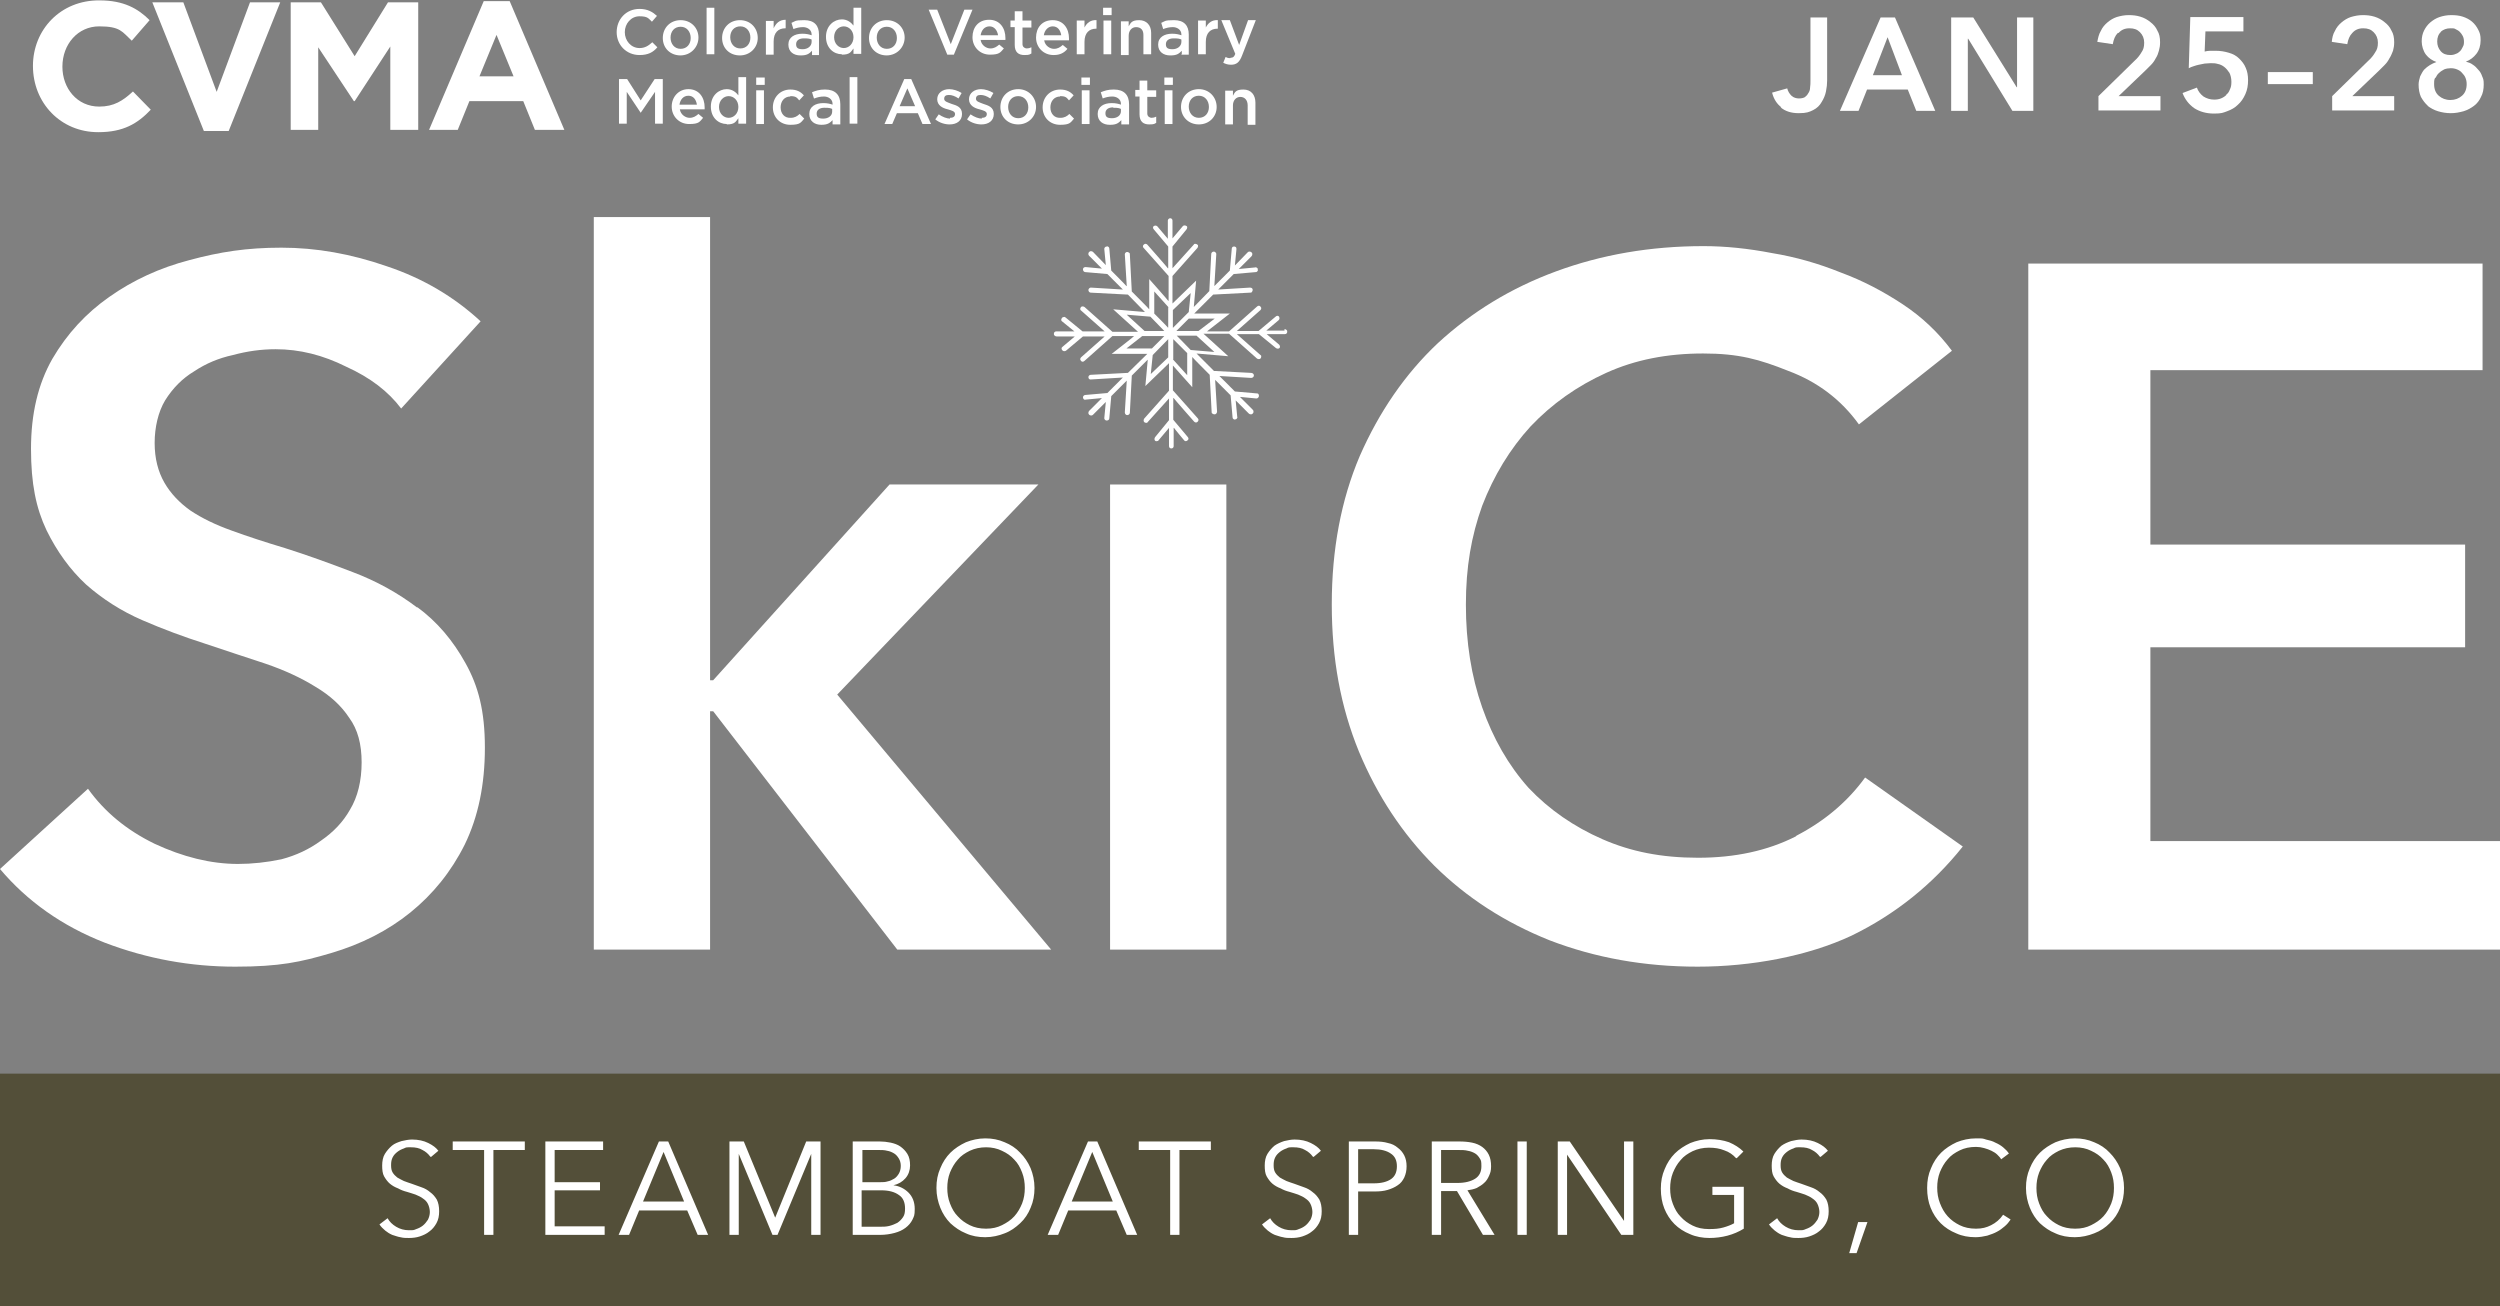 <svg xmlns="http://www.w3.org/2000/svg" viewBox="0 0 645 337"><rect x="0" y="0" width="645" height="337" fill="#808080" stroke="none"/><defs><style>      .cls-1 {        fill: #474327;        fill-opacity: .8;      }      .cls-2 {        fill: #fff;      }    </style></defs><g><g id="Layer_1"><rect class="cls-1" y="277" width="645" height="60"></rect><path class="cls-2" d="M111,298.4c-.5-.7-1.2-1.3-2-1.7-.8-.5-1.8-.7-3-.7s-1.2,0-1.8.3c-.6.2-1.2.5-1.7.9-.5.4-.9.8-1.2,1.4-.3.6-.4,1.2-.4,2s.1,1.4.4,1.9c.3.5.7.9,1.2,1.3.5.3,1.1.6,1.7.9.6.2,1.3.5,2,.7.8.3,1.7.6,2.5.9.9.3,1.6.7,2.3,1.3.7.5,1.2,1.1,1.7,1.9.4.8.6,1.8.6,3s-.2,2.2-.7,3.1c-.5.9-1.1,1.6-1.8,2.1-.7.6-1.6,1-2.5,1.3-.9.3-1.9.4-2.8.4s-1.4,0-2.2-.2c-.7-.1-1.4-.4-2.1-.6-.7-.3-1.3-.7-1.8-1.1-.6-.5-1.1-1-1.5-1.6l2.1-1.6c.5.9,1.2,1.6,2.2,2.2,1,.6,2.1.9,3.3.9s1.2,0,1.9-.3c.6-.2,1.2-.5,1.7-.9.5-.4.9-.9,1.3-1.5.3-.6.5-1.3.5-2s-.2-1.5-.5-2.1c-.3-.6-.7-1-1.3-1.4-.5-.4-1.2-.7-1.9-1-.7-.2-1.4-.5-2.2-.7-.8-.2-1.6-.5-2.3-.9-.8-.3-1.5-.7-2.1-1.2-.6-.5-1.1-1.2-1.5-1.9-.4-.7-.5-1.7-.5-2.8s.2-2.2.7-3c.5-.8,1.1-1.5,1.8-2.1s1.6-.9,2.5-1.2c.9-.2,1.8-.4,2.7-.4,1.6,0,3,.3,4.2.9,1.2.6,2,1.2,2.6,2l-1.9,1.6ZM127.3,318.6h-2.4v-21.9h-8.1v-2.2h18.6v2.2h-8.1v21.9ZM143.1,316.4h12.9v2.2h-15.3v-24.1h14.9v2.2h-12.5v8.3h11.7v2.1h-11.7v9.3ZM162.3,318.6h-2.7l10.4-24.1h2.4l10.3,24.1h-2.7l-2.7-6.3h-12.4l-2.6,6.3ZM165.9,310h10.6l-5.3-12.8-5.3,12.8ZM199.9,314.4h0l8.1-19.9h3.7v24.1h-2.4v-20.9h0l-8.7,20.9h-1.3l-8.7-20.9h0v20.9h-2.4v-24.1h3.7l8.2,19.9ZM219.8,294.5h7.2c.9,0,1.8.1,2.8.3.9.2,1.8.5,2.5,1,.7.5,1.3,1.1,1.8,1.9.5.8.7,1.8.7,3s-.4,2.4-1.2,3.3c-.8.9-1.8,1.5-3.1,1.8h0c1.6.2,2.9.9,3.9,1.9,1,1,1.6,2.4,1.6,4.2s-.2,1.9-.6,2.8c-.4.8-1,1.5-1.8,2.1-.8.6-1.7,1-2.8,1.3-1.1.3-2.4.5-3.7.5h-7.1v-24.1ZM222.3,305h4.9c.6,0,1.2,0,1.8-.2.6-.1,1.2-.4,1.7-.7.5-.3.9-.8,1.2-1.3.3-.5.5-1.2.5-2s-.2-1.4-.5-1.9c-.3-.5-.7-1-1.2-1.3-.5-.3-1.1-.6-1.8-.7-.7-.2-1.5-.2-2.2-.2h-4.2v8.4ZM222.3,316.5h4.6c.9,0,1.7,0,2.5-.2.8-.2,1.5-.5,2.1-.8.6-.4,1.1-.9,1.5-1.5.4-.6.5-1.3.5-2.2,0-1.6-.5-2.8-1.6-3.5-1.1-.8-2.6-1.2-4.6-1.2h-5v9.4ZM266.9,306.5c0,1.8-.3,3.5-1,5.1-.6,1.5-1.5,2.9-2.7,4s-2.4,2-4,2.6c-1.5.6-3.2,1-5,1s-3.5-.3-5-1c-1.5-.6-2.8-1.5-4-2.6-1.1-1.1-2-2.5-2.6-4-.6-1.5-1-3.2-1-5.1s.3-3.5,1-5.1c.6-1.5,1.5-2.9,2.6-4,1.1-1.1,2.5-2,4-2.7,1.5-.6,3.2-1,5-1s3.4.3,5,1c1.5.6,2.9,1.5,4,2.7,1.1,1.1,2,2.4,2.7,4,.6,1.5,1,3.2,1,5.1ZM264.4,306.5c0-1.4-.2-2.7-.7-4-.5-1.3-1.1-2.4-2-3.3-.9-1-1.9-1.7-3.2-2.3-1.2-.6-2.6-.9-4.1-.9s-2.9.3-4.2.9c-1.2.6-2.3,1.3-3.1,2.3-.9,1-1.5,2.1-2,3.3-.5,1.3-.7,2.6-.7,4s.2,2.7.7,4c.5,1.3,1.1,2.4,2,3.3.9,1,1.9,1.7,3.1,2.3,1.2.6,2.6.9,4.2.9s2.9-.3,4.1-.9c1.2-.6,2.3-1.3,3.2-2.3.9-1,1.5-2.1,2-3.3.5-1.3.7-2.6.7-4ZM273,318.6h-2.7l10.4-24.1h2.4l10.3,24.1h-2.7l-2.7-6.3h-12.4l-2.6,6.3ZM276.5,310h10.6l-5.3-12.8-5.3,12.8ZM304.3,318.6h-2.4v-21.9h-8.1v-2.2h18.6v2.2h-8.1v21.9ZM338.7,298.4c-.5-.7-1.2-1.3-2-1.7-.8-.5-1.8-.7-3-.7s-1.2,0-1.8.3c-.6.2-1.2.5-1.7.9-.5.4-.9.8-1.2,1.4-.3.6-.4,1.2-.4,2s.1,1.4.4,1.9c.3.5.7.9,1.2,1.3.5.3,1.1.6,1.7.9.6.2,1.3.5,2,.7.8.3,1.7.6,2.5.9.9.3,1.6.7,2.3,1.3.7.5,1.2,1.1,1.7,1.9.4.8.6,1.8.6,3s-.2,2.2-.7,3.1c-.5.9-1.1,1.6-1.8,2.1-.7.6-1.6,1-2.5,1.3-.9.3-1.9.4-2.8.4s-1.5,0-2.2-.2c-.7-.1-1.4-.4-2.1-.6-.7-.3-1.3-.7-1.8-1.1-.6-.5-1.1-1-1.5-1.6l2.1-1.6c.5.9,1.2,1.6,2.2,2.2,1,.6,2.1.9,3.3.9s1.2,0,1.9-.3c.6-.2,1.2-.5,1.7-.9.5-.4.9-.9,1.3-1.5.3-.6.5-1.3.5-2s-.2-1.5-.5-2.1c-.3-.6-.7-1-1.3-1.4-.5-.4-1.2-.7-1.9-1-.7-.2-1.4-.5-2.2-.7-.8-.2-1.6-.5-2.3-.9-.8-.3-1.5-.7-2.1-1.2-.6-.5-1.1-1.2-1.5-1.9-.4-.7-.5-1.7-.5-2.8s.2-2.2.7-3c.5-.8,1.1-1.5,1.8-2.1.7-.5,1.6-.9,2.5-1.2.9-.2,1.8-.4,2.7-.4,1.6,0,3,.3,4.2.9,1.2.6,2,1.2,2.6,2l-1.9,1.6ZM348,294.5h6.8c1.2,0,2.3.1,3.3.4,1,.2,1.8.6,2.5,1.2.7.5,1.3,1.2,1.7,2,.4.8.6,1.7.6,2.8s-.2,2-.6,2.9c-.4.8-.9,1.5-1.7,2-.7.5-1.6.9-2.6,1.2-1,.3-2.1.4-3.3.4h-4.3v11.2h-2.4v-24.1ZM350.4,305.3h4.1c1.9,0,3.4-.4,4.4-1.1,1-.7,1.5-1.8,1.5-3.3s-.5-2.6-1.6-3.3c-1-.7-2.5-1.1-4.3-1.1h-4.1v8.7ZM371.8,318.6h-2.4v-24.1h7.1c1.2,0,2.3.1,3.3.3,1,.2,1.9.6,2.6,1.1.7.5,1.3,1.2,1.7,2s.6,1.8.6,3-.2,1.7-.5,2.4c-.3.7-.7,1.4-1.3,1.9-.5.5-1.2.9-1.9,1.3-.7.3-1.6.5-2.4.6l7,11.5h-3l-6.7-11.3h-4.1v11.3ZM371.8,305.2h4.2c2,0,3.5-.4,4.6-1.1,1.1-.7,1.6-1.8,1.6-3.2s-.1-1.5-.4-2c-.3-.5-.7-1-1.2-1.3s-1.2-.6-1.9-.7c-.7-.2-1.6-.2-2.5-.2h-4.4v8.6ZM393.9,318.6h-2.4v-24.1h2.4v24.1ZM419,315h0v-20.5h2.4v24.1h-3.1l-14-20.7h0v20.7h-2.4v-24.1h3.1l14,20.5ZM447.9,298.8c-.8-.9-1.8-1.6-3-2-1.2-.5-2.5-.7-4-.7s-2.9.3-4.2.9c-1.2.6-2.3,1.3-3.1,2.3-.9,1-1.5,2.1-2,3.3-.5,1.3-.7,2.6-.7,4s.2,2.7.7,4c.5,1.3,1.1,2.4,2,3.3.9,1,1.9,1.7,3.1,2.3,1.2.6,2.6.9,4.2.9s2.6-.1,3.7-.4c1.1-.3,2.1-.7,2.8-1.1v-7.3h-5.6v-2.1h8.1v10.8c-1.3.8-2.7,1.4-4.2,1.8-1.5.4-3.1.6-4.7.6s-3.5-.3-5-1c-1.5-.6-2.9-1.5-4-2.6-1.1-1.1-2-2.5-2.6-4-.6-1.5-.9-3.2-.9-5.1s.3-3.5,1-5.1c.6-1.5,1.5-2.9,2.6-4,1.1-1.1,2.5-2,4-2.7,1.5-.6,3.2-1,5-1s3.6.3,5,.8c1.4.6,2.7,1.4,3.7,2.4l-1.7,1.7ZM469.5,298.4c-.5-.7-1.2-1.3-2-1.7-.8-.5-1.8-.7-3-.7s-1.2,0-1.8.3c-.6.2-1.2.5-1.7.9-.5.4-.9.8-1.2,1.4-.3.6-.4,1.2-.4,2s.1,1.4.4,1.9c.3.5.7.9,1.2,1.3.5.3,1.1.6,1.7.9.6.2,1.3.5,2,.7.8.3,1.7.6,2.5.9.9.3,1.6.7,2.3,1.3.7.5,1.2,1.1,1.7,1.9.4.8.6,1.8.6,3s-.2,2.2-.7,3.1c-.5.9-1.1,1.6-1.8,2.1-.7.6-1.6,1-2.5,1.3-.9.3-1.9.4-2.8.4s-1.5,0-2.2-.2c-.7-.1-1.4-.4-2.1-.6-.7-.3-1.3-.7-1.8-1.1-.6-.5-1.1-1-1.5-1.6l2.1-1.6c.5.9,1.2,1.6,2.2,2.2,1,.6,2.1.9,3.3.9s1.2,0,1.9-.3c.6-.2,1.2-.5,1.7-.9.5-.4.9-.9,1.3-1.5.3-.6.5-1.3.5-2s-.2-1.5-.5-2.1c-.3-.6-.7-1-1.3-1.4-.5-.4-1.2-.7-1.9-1-.7-.2-1.4-.5-2.2-.7-.8-.2-1.6-.5-2.3-.9-.8-.3-1.5-.7-2.1-1.2-.6-.5-1.1-1.2-1.5-1.9-.4-.7-.5-1.7-.5-2.8s.2-2.2.7-3c.5-.8,1.1-1.5,1.8-2.1.7-.5,1.6-.9,2.5-1.2.9-.2,1.8-.4,2.7-.4,1.6,0,3,.3,4.2.9,1.2.6,2,1.2,2.6,2l-1.9,1.6ZM479,323.3h-1.9l2.3-8h2.4l-2.8,8ZM518.7,314.7c-.4.6-.9,1.2-1.5,1.7-.6.5-1.2,1-2,1.4-.7.4-1.6.7-2.5,1-.9.2-1.9.4-3,.4-1.8,0-3.5-.3-5-1-1.5-.6-2.9-1.5-4-2.6-1.1-1.1-2-2.5-2.6-4-.6-1.5-.9-3.2-.9-5.1s.3-3.5,1-5.1c.6-1.5,1.5-2.9,2.6-4,1.1-1.1,2.5-2,4-2.7,1.5-.6,3.2-1,5-1s1.7,0,2.6.3c.9.2,1.7.4,2.4.8.7.3,1.4.7,2,1.2.6.5,1.1,1,1.5,1.6l-2,1.5c-.2-.4-.6-.8-1-1.2-.4-.4-.9-.7-1.5-1-.6-.3-1.2-.5-1.9-.7-.7-.2-1.4-.3-2.1-.3-1.6,0-3,.3-4.2.9-1.2.6-2.3,1.3-3.1,2.3-.9,1-1.5,2.1-2,3.3-.5,1.3-.7,2.6-.7,4s.2,2.7.7,4c.5,1.3,1.1,2.4,2,3.4.9,1,1.9,1.7,3.1,2.3,1.2.6,2.6.9,4.2.9s2.7-.3,3.9-.9c1.2-.6,2.3-1.5,3.1-2.7l1.9,1.2ZM548,306.5c0,1.8-.3,3.5-1,5.1-.6,1.5-1.5,2.9-2.7,4-1.1,1.1-2.4,2-4,2.6-1.5.6-3.2,1-5,1s-3.5-.3-5-1c-1.5-.6-2.8-1.5-4-2.6-1.1-1.1-2-2.5-2.6-4-.6-1.5-1-3.2-1-5.1s.3-3.5,1-5.1c.6-1.5,1.5-2.9,2.6-4,1.1-1.1,2.5-2,4-2.7,1.5-.6,3.2-1,5-1s3.4.3,5,1c1.5.6,2.9,1.5,4,2.7,1.1,1.1,2,2.4,2.7,4,.6,1.5,1,3.2,1,5.1ZM545.4,306.5c0-1.4-.2-2.7-.7-4-.5-1.3-1.1-2.4-2-3.3-.9-1-1.9-1.7-3.2-2.3-1.2-.6-2.6-.9-4.1-.9s-2.9.3-4.2.9c-1.2.6-2.3,1.3-3.1,2.3-.9,1-1.5,2.1-2,3.3-.5,1.3-.7,2.6-.7,4s.2,2.7.7,4c.5,1.3,1.1,2.4,2,3.3.9,1,1.9,1.7,3.1,2.3,1.2.6,2.6.9,4.2.9s2.9-.3,4.1-.9c1.2-.6,2.3-1.3,3.2-2.3.9-1,1.5-2.1,2-3.3.5-1.3.7-2.6.7-4Z"></path><g><polygon class="cls-2" points="554.8 217 554.8 167 636 167 636 140.5 554.8 140.5 554.8 95.5 640.5 95.5 640.5 68 523.3 68 523.3 245 645 245 645 217 554.8 217"></polygon><path class="cls-2" d="M463.3,215.8c-7.3,3.7-15.7,5.5-25.2,5.5s-17.4-1.6-24.7-4.8c-7.3-3.2-13.7-7.6-19-13.2-5.2-5.8-9.2-12.8-12-20.8-2.8-8-4.2-16.8-4.2-26.5s1.4-17.7,4.2-25.5c3-7.8,7.2-14.7,12.5-20.5,5.5-5.8,12-10.4,19.5-13.8s15.8-5,25-5,14.5,1.5,22,4.5c7.5,2.8,13.6,7.4,18.2,13.8l24-19c-3.5-4.7-7.7-8.7-12.7-12s-10.3-6.1-16-8.2c-5.7-2.3-11.6-4-17.7-5-6.2-1.2-12.1-1.8-17.7-1.8-13.7,0-26.3,2.2-38,6.5-11.7,4.3-21.8,10.5-30.5,18.5-8.5,8-15.2,17.8-20.2,29.2-4.8,11.3-7.2,24.1-7.2,38.2s2.3,26.5,7,38c4.7,11.3,11.2,21.2,19.5,29.5,8.3,8.2,18.2,14.6,29.7,19.2,11.7,4.5,24.4,6.8,38.2,6.8s28.4-2.7,39.7-8c11.3-5.5,20.9-13.2,28.7-23l-25.2-17.8c-4.5,6.2-10.4,11.2-17.7,15Z"></path><rect class="cls-2" x="286.4" y="125" width="30" height="120"></rect><polygon class="cls-2" points="267.9 125 229.5 125 184 175.5 183.2 175.5 183.2 56 153.2 56 153.2 245 183.2 245 183.2 183.5 184 183.5 231.5 245 271.2 245 216 179.2 267.9 125"></polygon><path class="cls-2" d="M107.7,156.8c-5-3.8-10.6-6.9-16.7-9.2-6-2.3-11.8-4.4-17.5-6.2-5-1.5-9.6-3-13.7-4.5-4.2-1.5-7.7-3.2-10.7-5.2-2.8-2-5.1-4.4-6.7-7.2s-2.5-6.2-2.5-10.2.9-8,2.7-11c2-3.2,4.5-5.7,7.5-7.5,3-2,6.3-3.4,10-4.2,3.7-1,7.3-1.5,11-1.5,6.2,0,12.2,1.5,18.2,4.5,6.2,2.8,10.9,6.4,14.2,10.8l20.5-22.5c-6.8-6.3-14.9-11.1-24.2-14.2-9.2-3.2-18.2-4.8-27.2-4.8s-15.9,1.1-23.7,3.2c-7.7,2-14.6,5.2-20.7,9.5-6,4.2-10.9,9.5-14.7,16-3.7,6.5-5.5,14.2-5.5,23.2s1.3,15.3,4,21c2.7,5.5,6.1,10.2,10.2,14,4.3,3.8,9.2,6.9,14.5,9.2,5.3,2.3,10.7,4.3,16,6,5.5,1.8,10.7,3.6,15.7,5.2,5,1.7,9.3,3.7,13,6,3.7,2.2,6.6,4.8,8.7,8,2.2,3,3.2,6.8,3.2,11.5s-1,8.9-3,12.2c-1.8,3.2-4.3,5.8-7.5,8-3,2.2-6.4,3.8-10.2,4.8-3.8.8-7.6,1.2-11.2,1.2-7,0-14.2-1.8-21.5-5.2-7.2-3.5-12.9-8.2-17.2-14.2L0,224.2c7,8.3,16,14.7,27,19,11,4.2,22.2,6.2,33.7,6.2s16.9-1.2,24.7-3.5c7.8-2.3,14.7-5.8,20.5-10.5,5.8-4.7,10.5-10.5,14-17.5,3.5-7.2,5.2-15.5,5.2-25s-1.7-15.9-5-21.8c-3.2-5.8-7.3-10.7-12.5-14.5Z"></path><path class="cls-2" d="M165,14.2h0c2.2,0,3.5-.7,4.6-2l-1.3-1.3c-1,.9-1.9,1.5-3.3,1.5-2.2,0-3.8-1.9-3.8-4.1s1.6-4.1,3.8-4.1,2.3.6,3.2,1.4l1.3-1.5c-1.1-1-2.4-1.8-4.5-1.8-3.5,0-5.9,2.7-5.9,6,0,3.3,2.5,5.9,5.9,5.9Z"></path><path class="cls-2" d="M175.5,14.3c2.8,0,4.7-2.2,4.7-4.6h0c0-2.5-1.9-4.5-4.6-4.5s-4.6,2-4.6,4.6,1.9,4.5,4.6,4.5ZM175.6,6.9c1.6,0,2.6,1.3,2.6,2.9s-1,2.8-2.6,2.8c-1.6,0-2.6-1.3-2.6-2.9s1-2.8,2.6-2.8Z"></path><rect class="cls-2" x="182.3" y="2" width="2" height="12"></rect><path class="cls-2" d="M190.9,14.3c2.6,0,4.6-2,4.6-4.5,0-2.6-1.9-4.6-4.6-4.6s-4.6,2-4.6,4.6,1.9,4.5,4.6,4.5ZM191,6.8c1.6,0,2.6,1.3,2.6,2.9s-1,2.8-2.6,2.8-2.6-1.3-2.6-2.9,1-2.8,2.6-2.8Z"></path><path class="cls-2" d="M199.6,10.7h0c0-2.3,1.2-3.4,3-3.4h.1v-2.2c-1.6,0-2.5.9-3.1,2.2v-1.9h-2v8.7h2v-3.3Z"></path><path class="cls-2" d="M206.6,14.3c1.7,0,2.2-.5,2.9-1.2v1.1h1.9-.1v-5.3c0-2.3-1.2-3.7-3.8-3.7s-2.3.3-3.3.7l.5,1.6c.8-.3,1.5-.5,2.5-.5s2.2.6,2.2,1.9v.2c-.6-.2-1.3-.4-2.4-.4-2,0-3.6.9-3.6,2.8s1.4,2.8,3.1,2.8ZM207.4,9.9c1.3,0,1.5.1,2,.3v.6c0,1.1-1,1.9-2.3,1.9s-1.7-.4-1.7-1.3.7-1.5,2-1.5Z"></path><path class="cls-2" d="M217.2,14.1c2.1,0,2.3-.7,3-1.6v1.4h2V2h-2v4.6c-.6-.8-1.6-1.6-3-1.6-2,0-4.1,1.6-4.1,4.5s2,4.5,4.1,4.5ZM217.7,6.8c1.3,0,2.5,1.1,2.5,2.8s-1.2,2.8-2.5,2.8-2.5-1.1-2.5-2.8,1.2-2.8,2.5-2.8Z"></path><path class="cls-2" d="M228.7,14.3c2.8,0,4.7-2.2,4.7-4.6h0c0-2.5-1.9-4.5-4.6-4.5s-4.6,2-4.6,4.6,1.9,4.5,4.6,4.5ZM228.8,6.9c1.6,0,2.6,1.3,2.6,2.9s-1,2.8-2.6,2.8c-1.6,0-2.6-1.3-2.6-2.9s1-2.8,2.6-2.8Z"></path><polygon class="cls-2" points="246.1 14.1 250.9 2.5 248.8 2.5 245.3 11.4 241.8 2.5 239.6 2.5 244.4 14.1 246.1 14.1"></polygon><path class="cls-2" d="M259.4,9.7s0,0,0,0,0,0,0,0h0Z"></path><path class="cls-2" d="M255.4,14.1c2.5,0,2.7-.6,3.6-1.6l-1.2-1c-.7.6-1.3,1-2.3,1s-2.3-.8-2.5-2.2h6.4c0-.1,0-.3,0-.5,0-2.5-1.4-4.7-4.2-4.7s-4.3,2-4.3,4.5,1.9,4.5,4.5,4.5ZM255.3,6.8c1.2,0,2,1,2.2,2.3h-4.5c.2-1.3,1-2.3,2.3-2.3Z"></path><path class="cls-2" d="M261.8,11.6c0,1.9,1,2.6,2.5,2.6s1.3-.2,1.8-.4v-1.6c-.4.2-.8.3-1.2.3s-1.1-.3-1.1-1.1v-4.3h2.3,0v-1.8h-2.3v-2.4h-2v2.4h-1.1v1.7h1.1v4.6Z"></path><path class="cls-2" d="M271.9,14.2c1.6,0,2.7-.6,3.5-1.6l-1.2-1c-.7.6-1.3,1-2.3,1s-2.3-.8-2.5-2.2h6.4c0-.2,0-.4,0-.5,0-2.5-1.4-4.7-4.2-4.7s-4.3,2-4.3,4.5,1.9,4.5,4.5,4.5ZM271.6,6.8c1.3,0,2,1,2.2,2.3h-4.5c.2-1.3,1.1-2.3,2.3-2.3Z"></path><path class="cls-2" d="M275.4,12.5s0,0,0,0h0s0,0,0,0Z"></path><path class="cls-2" d="M279.8,10.8c0-2.3,1.2-3.4,3-3.4h.1v-2.2c-1.5-.1-2.5.7-3.1,1.9v-1.8h-2v8.7h2v-3.3Z"></path><rect class="cls-2" x="284.7" y="5.3" width="2" height="8.7"></rect><rect class="cls-2" x="284.6" y="2" width="2.2" height="1.9"></rect><path class="cls-2" d="M291.2,9.2c0-1.3.8-2.2,1.9-2.2,1.2,0,1.9.7,1.9,2v5h2v-5.5c0-2-1.2-3.3-3.1-3.3s-2.2.7-2.7,1.6v-1.3h-2v8.7h2v-4.9Z"></path><path class="cls-2" d="M302,14.3c1.7,0,2.2-.5,2.9-1.2v1h1.8v-5.2c0-2.3-1.2-3.7-3.8-3.7s-2.3.3-3.3.7l.5,1.6c.8-.3,1.5-.5,2.5-.5s2.2.6,2.2,1.9v.2c-.6-.2-1.3-.4-2.4-.4-2,0-3.6.9-3.6,2.8s1.4,2.8,3.1,2.8ZM302.8,9.9c1.3,0,1.5.1,2,.3v.6c0,1.1-1,1.9-2.3,1.9s-1.7-.4-1.7-1.3.7-1.5,2-1.5Z"></path><polygon class="cls-2" points="304.8 14.1 304.9 14.1 304.9 14 304.7 14 304.8 14.1"></polygon><path class="cls-2" d="M311.1,10.8c0-2.3,1.2-3.4,3-3.4h.1v-2.2c-1.5-.1-2.5.7-3.1,1.9v-1.8h-2v8.7h2v-3.3Z"></path><path class="cls-2" d="M317.4,15c-.6,0-.8-.1-1.2-.3l-.6,1.5c.6.3,1.2.5,2,.5,1.4,0,2.2-.6,2.9-2.5l3.5-9h-2l-2.3,6.4-2.4-6.4h-2.2l3.6,8.7c-.3.8-.6,1-1.2,1Z"></path><polygon class="cls-2" points="171 31.9 171 20.4 168.9 20.4 165.3 25.9 161.8 20.4 159.7 20.4 159.7 31.9 161.7 31.9 161.7 23.7 165.3 29.1 165.3 29.1 169 23.7 169 31.9 171 31.9"></polygon><path class="cls-2" d="M177.6,23c-2.5,0-4.3,2-4.3,4.5s1.9,4.5,4.5,4.5,2.7-.6,3.6-1.6l-1.2-1c-.7.6-1.3,1-2.3,1s-2.3-.8-2.5-2.2h6.4c0-.2,0-.4,0-.5,0-2.5-1.4-4.7-4.2-4.7h0ZM179.8,27h-4.5c.2-1.3,1-2.3,2.3-2.3s2,1,2.2,2.3Z"></path><path class="cls-2" d="M187.5,32.1c2.1,0,2.3-.7,3-1.6v1.4h2v-12h-2v4.7c-.6-.8-1.6-1.6-3-1.6-2,0-4.1,1.6-4.1,4.5s2,4.5,4.1,4.5ZM188,24.8c1.3,0,2.5,1.1,2.5,2.8s-1.2,2.8-2.5,2.8-2.5-1.1-2.5-2.8,1.2-2.8,2.5-2.8Z"></path><rect class="cls-2" x="195.1" y="20" width="2.2" height="1.9"></rect><rect class="cls-2" x="195.1" y="23.3" width="2" height="8.7"></rect><path class="cls-2" d="M203.9,24.8c1.5,0,1.7.4,2.3,1.1l1.2-1.3c-.8-.9-1.8-1.5-3.5-1.5-2.6,0-4.5,2-4.5,4.6s1.9,4.5,4.5,4.5,2.7-.6,3.6-1.6l-1.2-1.2c-.6.6-1.3,1-2.3,1h0c-1.6.1-2.6-1.1-2.6-2.7s1-2.8,2.5-2.8Z"></path><path class="cls-2" d="M210.1,25.4c.8-.3,1.5-.5,2.5-.5s2.2.6,2.2,1.9v.2c-.6-.2-1.3-.4-2.4-.4-2,0-3.6.9-3.6,2.8s1.4,2.8,3.1,2.8,2.2-.5,2.9-1.2v1.1h2v-5.2c0-2.4-1.3-3.8-3.9-3.8h-.1c-1.4,0-2.3.3-3.3.7l.5,1.6ZM214.7,28.8c0,1.1-1,1.8-2.3,1.8s-1.7-.4-1.7-1.3.7-1.5,2-1.5,1.5.1,2,.3v.6Z"></path><rect class="cls-2" x="219.2" y="19.9" width="2" height="12"></rect><path class="cls-2" d="M233.3,20.4l-5.1,11.6h2l1.2-2.8h5.4l1.2,2.8h2.2l-5.1-11.6h-1.8ZM236.1,27.4h-4l2-4.6,2,4.6Z"></path><path class="cls-2" d="M245.1,30.6c-.8,0-1.9-.4-2.9-1.1l-.9,1.3c1.1.9,2.5,1.3,3.7,1.3,1.8,0,3.2-.9,3.2-2.7s-1.4-2.2-2.7-2.6h0c-1-.4-1.9-.6-1.9-1.3s.4-1,1.2-1,1.6.3,2.5.9l.8-1.4c-.9-.6-2.2-1-3.2-1-1.7,0-3.1,1-3.1,2.6s1.4,2.3,2.7,2.6c1,.3,1.9.5,1.9,1.2s-.5,1-1.3,1Z"></path><path class="cls-2" d="M253.3,30.6c-.8,0-1.9-.4-2.9-1.1l-.9,1.3c1.1.9,2.5,1.3,3.7,1.3,1.8,0,3.2-.9,3.2-2.7s-1.5-2.2-2.7-2.6h0c-1-.4-1.9-.6-1.9-1.3s.4-1,1.2-1,1.6.3,2.5.9l.8-1.4c-.9-.6-2.2-1-3.2-1-1.7,0-3.1,1-3.1,2.6s1.4,2.3,2.7,2.6c1,.3,1.9.5,1.9,1.2s-.5,1-1.3,1Z"></path><path class="cls-2" d="M262.7,32.1c2.6,0,4.6-2,4.6-4.5,0-2.5-1.9-4.6-4.6-4.6s-4.6,2-4.6,4.6,1.9,4.5,4.6,4.5ZM262.7,24.8c1.6,0,2.6,1.3,2.6,2.9s-1,2.8-2.6,2.8-2.6-1.3-2.6-2.9,1-2.8,2.6-2.8Z"></path><path class="cls-2" d="M273.5,24.8c1.5,0,1.7.4,2.3,1.1l1.2-1.3c-.8-.9-1.8-1.5-3.5-1.5-2.6,0-4.5,2-4.5,4.6s1.9,4.5,4.5,4.5,2.7-.6,3.6-1.6l-1.2-1.2c-.6.6-1.3,1-2.3,1h0c-1.6.1-2.6-1.1-2.6-2.7s1-2.8,2.5-2.8Z"></path><rect class="cls-2" x="279" y="20" width="2.2" height="1.9"></rect><rect class="cls-2" x="279.1" y="23.3" width="2" height="8.7"></rect><path class="cls-2" d="M286.4,32.2c1.7,0,2.2-.5,2.9-1.2v1.1h2v-5.2c0-2.4-1.3-3.8-3.9-3.8h-.1c-1.4,0-2.3.3-3.3.7l.5,1.6c.8-.3,1.5-.5,2.5-.5s2.2.6,2.2,1.9v.2c-.6-.2-1.3-.4-2.4-.4-2,0-3.6.9-3.6,2.8s1.4,2.8,3.1,2.8ZM287.2,27.8c1.3,0,1.5.1,2,.3v.6c0,1.1-1,1.8-2.3,1.8s-1.7-.4-1.7-1.3.7-1.5,2-1.5Z"></path><path class="cls-2" d="M298.3,25v-1.7h-2.3v-2.5h-2v2.4h-1.1v1.7h1.1v4.6c0,1.9,1,2.6,2.5,2.6s1.3-.2,1.8-.4v-1.6c-.4.2-.8.3-1.2.3s-1.1-.3-1.1-1.1v-4.3h2.3Z"></path><rect class="cls-2" x="300.4" y="20" width="2.2" height="1.9"></rect><rect class="cls-2" x="300.5" y="23.3" width="2" height="8.7"></rect><path class="cls-2" d="M304.7,27.6c0,2.5,1.9,4.5,4.6,4.5s4.6-2,4.6-4.5c0-2.5-1.9-4.6-4.6-4.6s-4.6,2-4.6,4.6ZM311.9,27.6c0,1.6-1,2.8-2.6,2.8s-2.6-1.3-2.6-2.9,1-2.8,2.6-2.8,2.6,1.3,2.6,2.9Z"></path><path class="cls-2" d="M323.9,32v-5.5c0-2-1.1-3.4-3.1-3.4s-2.2.7-2.7,1.6v-1.3h-2v8.7h2v-4.9c0-1.3.8-2.2,1.9-2.2s1.9.8,1.9,2.2v5h2Z"></path><path class="cls-2" d="M25.4,34.1h0c6.4,0,10.1-2.2,13.5-5.8l-4.6-4.7c-2.6,2.4-4.9,3.9-8.7,3.9-5.7,0-9.5-4.7-9.5-10.3h0c0-5.8,4-10.4,9.5-10.4s5.9,1.4,8.4,3.7l4.6-5.3c-3-3-6.7-5.1-12.9-5.1C15.6,0,8.5,7.7,8.5,17h0c0,9.6,7.2,17.1,16.8,17.1Z"></path><polygon class="cls-2" points="59 33.8 72.3 .6 64.5 .6 55.9 23.7 47.3 .6 39.3 .6 52.6 33.8 59 33.8"></polygon><polygon class="cls-2" points="82.1 12.2 91.3 26.1 91.5 26.1 100.7 12 100.7 33.5 107.9 33.5 107.9 .6 100.1 .6 91.5 14.5 82.8 .6 75 .6 75 33.5 82.1 33.5 82.1 12.2"></polygon><path class="cls-2" d="M124.8.3l-14.1,33.2h7.4l3-7.4h13.9l3,7.4h7.6L131.5.3h-6.7ZM123.7,19.7l4.4-10.7,4.4,10.7h-8.7Z"></path><path class="cls-2" d="M626.3,27.3c.8.6,1.7,1.1,2.7,1.4,1,.3,2.1.5,3.3.5s2.2-.2,3.3-.5c1-.3,1.9-.8,2.7-1.4.8-.6,1.4-1.4,1.8-2.3.5-.9.7-2,.7-3.2s-.1-1.4-.4-2.1c-.2-.6-.5-1.2-1-1.7-.4-.5-.9-1-1.4-1.3-.5-.4-1.1-.6-1.8-.8h0c1.1-.4,2-1.1,2.7-2,.7-.9,1.1-2.1,1.1-3.5s-.2-1.9-.6-2.7c-.4-.8-.9-1.5-1.6-2.1-.7-.6-1.5-1-2.4-1.3-.9-.3-1.9-.4-3-.4s-2.1.2-3,.5c-.9.3-1.7.8-2.4,1.4-.7.6-1.2,1.3-1.6,2.1-.4.8-.6,1.7-.6,2.8s.4,2.5,1.1,3.4c.7.9,1.6,1.5,2.7,1.9h0c-.6.2-1.2.5-1.7.8-.5.3-1,.7-1.5,1.2-.4.5-.7,1.1-1,1.7-.2.7-.4,1.4-.4,2.1,0,1.2.2,2.3.6,3.2.5.9,1.1,1.7,1.8,2.3ZM629.7,8.2c.7-.6,1.5-.9,2.5-.9s.9,0,1.3.2c.4.2.8.4,1.1.7.3.3.6.7.8,1.1.2.4.3.9.3,1.4s0,.9-.3,1.4c-.2.4-.4.8-.7,1.1-.3.3-.7.6-1.1.7-.4.2-.9.3-1.4.3-1.1,0-1.9-.3-2.5-1-.6-.7-.9-1.5-.9-2.5s.3-1.9,1-2.5ZM628.4,20.1c.2-.5.5-1,.9-1.3.4-.4.8-.6,1.3-.9.5-.2,1.1-.3,1.7-.3s1.1.1,1.6.3c.5.2,1,.5,1.3.9.4.4.7.8.9,1.3.2.5.3,1,.3,1.6,0,1.3-.4,2.3-1.2,3-.8.7-1.8,1.1-3,1.1s-2.2-.4-3-1.1c-.8-.7-1.2-1.7-1.2-3s.1-1.2.3-1.7Z"></path><path class="cls-2" d="M606.9,8.5c.7-.8,1.6-1.2,2.8-1.2s2,.3,2.7,1c.7.7,1.1,1.6,1.1,2.7s-.2,1.8-.7,2.5c-.4.7-1,1.5-1.8,2.2l-9.3,9.1v3.7h16v-3.7h-10.8l6.9-6.6c.5-.5,1-1,1.5-1.5.5-.5.9-1.1,1.2-1.7.4-.6.6-1.2.9-1.9.2-.7.3-1.4.3-2.2,0-1.2-.2-2.2-.7-3-.4-.9-1-1.6-1.8-2.2-.7-.6-1.6-1.1-2.6-1.4-1-.3-1.9-.4-3-.4s-2.1.2-3.1.5c-.9.3-1.7.8-2.4,1.4-.7.6-1.3,1.3-1.7,2.2-.5.8-.7,1.8-.8,2.8l4,.6c.2-1.2.6-2.2,1.3-2.9Z"></path><rect class="cls-2" x="585.1" y="18.6" width="11.6" height="3.1"></rect><path class="cls-2" d="M574.4,24.5c-.4.4-.9.7-1.4.9-.5.2-1.1.3-1.7.3-1.1,0-2-.3-2.8-.8-.8-.6-1.4-1.4-1.7-2.3l-3.7,1.4c.6,1.6,1.6,2.9,3,3.9,1.4.9,3.1,1.4,5.1,1.4s2.3-.2,3.4-.6c1.1-.4,2-.9,2.8-1.7.8-.7,1.4-1.6,1.9-2.7.5-1.1.7-2.3.7-3.6s-.2-2.3-.6-3.2c-.4-1-1-1.7-1.7-2.4-.7-.7-1.6-1.2-2.7-1.5-1-.3-2.1-.5-3.3-.5s-.9,0-1.5,0c-.5,0-1,.1-1.4.2l.2-5.2h9.8v-3.7h-13.7l-.4,13.2c.4-.2.8-.4,1.2-.5.5-.2,1-.3,1.4-.4.5-.1,1-.2,1.5-.3.5,0,1-.1,1.5-.1.7,0,1.3,0,1.9.2.6.1,1.2.4,1.7.8.5.4.9.9,1.3,1.5.3.6.5,1.4.5,2.3s-.1,1.4-.4,2c-.2.6-.5,1-1,1.4Z"></path><path class="cls-2" d="M546.6,8.5c.7-.8,1.6-1.2,2.8-1.2s2,.3,2.7,1c.7.7,1.1,1.6,1.1,2.7s-.2,1.8-.7,2.5c-.4.7-1,1.5-1.8,2.2l-9.3,9.1v3.7h16v-3.7h-10.8l6.9-6.6c.5-.5,1-1,1.5-1.5.5-.5.9-1.1,1.2-1.7.4-.6.6-1.2.8-1.9.2-.7.3-1.4.3-2.2,0-1.2-.2-2.2-.7-3-.4-.9-1-1.6-1.8-2.2-.7-.6-1.6-1.1-2.6-1.4-1-.3-1.9-.4-3-.4s-2.1.2-3.1.5c-.9.3-1.7.8-2.4,1.4-.7.6-1.3,1.3-1.7,2.2-.5.8-.7,1.8-.9,2.8l4,.6c.2-1.2.6-2.2,1.3-2.9Z"></path><polygon class="cls-2" points="524.6 4.5 520.4 4.5 520.4 22.5 520.3 22.5 509.1 4.5 503.4 4.5 503.4 28.6 507.7 28.6 507.7 10 507.8 10 519.2 28.6 524.6 28.6 524.6 4.5"></polygon><path class="cls-2" d="M481.8,23.1h10.4l2.2,5.5h4.9l-10.4-24.1h-3.7l-10.5,24.1h4.8l2.2-5.5ZM487,9.6l3.7,9.8h-7.5l3.8-9.8Z"></path><path class="cls-2" d="M459.4,27.7c1.2,1,2.7,1.5,4.7,1.5s2.7-.3,3.7-.8c1-.5,1.7-1.2,2.2-2.1.5-.8.9-1.7,1.1-2.7.2-1,.3-1.9.3-2.8V4.5h-4.3v16.2c0,.7,0,1.3-.1,1.9,0,.6-.2,1.1-.5,1.5-.2.4-.5.7-.9,1-.4.2-.9.3-1.5.3s-1.4-.2-1.9-.7c-.5-.5-.9-1.1-1.1-1.9l-3.9,1.1c.4,1.6,1.2,2.9,2.4,3.8Z"></path><path class="cls-2" d="M331.4,85.3h-4.7l3.2-2.7c.1-.1.2-.3.2-.4,0-.2,0-.3-.1-.5-.2-.3-.6-.3-.9,0l-4.4,3.7h-5.6l6.1-5.4c.1-.1.2-.3.2-.4,0-.2,0-.3-.2-.5-.2-.3-.6-.3-.9,0l-7.2,6.4h-5.7l5.9-4.6h-9.2c0,0,0,0,0,0l4.9-4.9h0l9.6-.5c.2,0,.3,0,.4-.2.1-.1.2-.3.2-.5,0-.4-.3-.6-.7-.6l-8.2.5,4-4h0l5.7-.5c.2,0,.3-.1.4-.2.1-.1.2-.3.1-.5,0-.2,0-.3-.2-.4-.1-.1-.3-.2-.5-.1l-4.2.4,3.3-3.3c.1-.1.2-.3.2-.5s0-.3-.2-.5c-.1-.1-.3-.2-.5-.2s-.3,0-.5.2l-3.3,3.4.4-4.2c0-.2,0-.3-.1-.5-.1-.1-.3-.2-.4-.2-.2,0-.3,0-.5.1-.1.1-.2.3-.2.4l-.5,5.7h0s-4,4-4,4l.5-8.2c0-.2,0-.3-.2-.5-.1-.1-.3-.2-.4-.2-.4,0-.7.3-.7.6l-.5,9.6h0s-4,4.1-4,4.1l.6-6.8-6.1,5.9v-7.1h0s6.4-7.2,6.4-7.2c.1-.1.2-.3.2-.5,0-.2,0-.3-.2-.4-.1-.1-.3-.2-.5-.2-.2,0-.3,0-.4.2l-5.5,6.1v-5.6h0s3.6-4.4,3.6-4.4c.1-.1.2-.3.2-.5,0-.2,0-.3-.2-.4-.3-.2-.7-.2-.9,0l-2.7,3.2v-4.6c0-.4-.3-.6-.6-.6s-.6.3-.6.6v4.7l-2.7-3.2c-.1-.1-.3-.2-.4-.2-.2,0-.3,0-.5.1-.3.2-.3.6,0,.9l3.7,4.4v5.6h-.1c0-.1-5.3-6.1-5.3-6.1-.1-.1-.3-.2-.4-.2-.2,0-.3,0-.5.2-.3.2-.3.7,0,.9l6.4,7.2v6.4h-.1c0-.1-4.9-5.6-4.9-5.6v7.8c.1,0-4.5-4.6-4.5-4.6h0s-.5-9.6-.5-9.6c0-.2,0-.3-.2-.4-.1-.1-.3-.2-.5-.2-.3,0-.6.3-.6.6l.5,8.2h-.1c0-.1-3.9-4-3.9-4h0s-.5-5.7-.5-5.7c0-.2-.1-.3-.2-.4-.1-.1-.3-.2-.5-.1-.3,0-.6.3-.6.6h0c0,0,.4,4.2.4,4.2l-3.3-3.4c-.1-.1-.3-.2-.5-.2s-.3,0-.5.2c-.2.2-.2.3-.2.5,0,.2,0,.3.2.5l3.3,3.3-4.2-.4c-.4,0-.7.2-.7.6h0c0,.4.3.7.6.7l5.7.5h0s4,4,4,4l-8.2-.5c-.2,0-.3,0-.5.2-.1.1-.2.3-.2.4,0,.4.3.7.6.7l9.6.5h0s4.4,4.5,4.4,4.5l-8.2-.7,6.4,5.8h-6.6s-7.2-6.4-7.2-6.4c-.3-.2-.7-.2-.9,0-.1.2-.2.3-.2.4,0,.2,0,.4.2.5l6.1,5.4h-5.7s-4.4-3.6-4.4-3.6c-.1-.1-.3-.2-.5-.1-.2,0-.3.1-.4.2-.1.2-.2.3-.2.4,0,.2,0,.4.2.5l3.2,2.6h-4.7c-.4,0-.6.3-.6.6s0,.3.2.5c.1.1.3.2.5.2h4.7l-3.2,2.7c-.3.2-.3.6,0,.9.1.1.3.2.4.2.2,0,.3,0,.5-.1l4.4-3.7h5.6l-6.1,5.4c-.1.1-.2.3-.2.4,0,.2,0,.3.2.5.2.3.6.3.9,0l7.2-6.4h5.7-.1c0,.1-5.8,4.6-5.8,4.6h9.2c0,0-5,4.9-5,4.9h0l-9.6.5c-.3,0-.6.3-.6.6,0,.4.3.7.7.6l8.2-.5-4,4h0l-5.7.5c-.3,0-.6.3-.6.6h0c0,.2.1.4.2.5.1.1.3.2.5.1l4.2-.4-3.3,3.3c-.1.1-.2.3-.2.5s0,.3.2.5c.1.1.3.2.5.2s.3,0,.5-.2l3.3-3.3-.4,4.2c0,.3.3.6.6.6.4,0,.7-.2.7-.6l.5-5.7h0s4-4,4-4l-.5,8.2c0,.4.3.7.6.7.4,0,.7-.3.7-.6l.5-9.6h0s4.1-4.1,4.1-4.1v.2s-.6,6.6-.6,6.6l6.1-5.9v7.1h0s-6.4,7.2-6.4,7.2c-.2.3-.2.7,0,.9.1.1.3.2.5.2.2,0,.3,0,.4-.2l5.5-6.1v5.6h0s-3.6,4.4-3.6,4.4c-.2.3-.2.7,0,.9.1.1.3.2.5.1.2,0,.3,0,.4-.2l2.7-3.2v4.7c0,.4.3.6.6.6.4,0,.6-.3.6-.6v-4.7h.1c0,.1,2.6,3.2,2.6,3.2.2.3.6.3.9,0,.3-.2.3-.6,0-.9l-3.7-4.4v-5.6h.1c0,.1,5.3,6.1,5.3,6.1.1.1.3.2.4.2.2,0,.3,0,.5-.2.1-.1.2-.3.2-.4,0-.2,0-.3-.2-.5l-6.4-7.2v-6.4l5,5.6v-7.8c-.1,0,4.5,4.6,4.5,4.6h0s.5,9.6.5,9.6c0,.2,0,.3.2.4.1.1.3.2.5.2.2,0,.3,0,.5-.2.1-.1.2-.3.2-.5l-.5-8.2,4,4,.5,5.7c0,.2.1.3.2.4.1.1.3.2.5.1.2,0,.3-.1.4-.2.1-.1.2-.3.1-.5l-.4-4.2,3.4,3.4c.1.1.3.2.5.2s.3,0,.5-.2c.2-.2.2-.3.2-.5,0-.2,0-.3-.2-.5l-3.3-3.3,4.2.4c.2,0,.3,0,.5-.2.1-.1.2-.3.2-.4,0-.2,0-.3-.1-.5s-.3-.2-.4-.2l-5.7-.5h0s-4-4-4-4l8.2.5c.4,0,.7-.3.7-.6,0-.2,0-.3-.2-.5-.1-.1-.3-.2-.5-.2l-9.6-.5h0s-4.5-4.5-4.5-4.5l8.2.7-6.4-5.8h6.6s7.2,6.4,7.2,6.4c.3.2.7.2.9,0,.1-.1.2-.3.2-.5,0-.2,0-.3-.2-.4l-6.1-5.4h5.7s4.4,3.6,4.4,3.6c.3.2.7.2.9,0,.1-.1.2-.3.1-.5,0-.2-.1-.3-.2-.4l-3.2-2.7h4.7c.4,0,.6-.3.6-.6s0-.3-.2-.5c-.1-.1-.3-.2-.5-.2ZM301.4,79.3v5.2h-.1c0-.1-3.5-3.6-3.5-3.6h0s0-5.7,0-5.7l3.7,4.1ZM290.8,81.2l6,.5h0s3.6,3.7,3.6,3.7h-5.1s-4.6-4.2-4.6-4.2ZM290.5,90l4.2-3.3h5.7l-3.2,3.2h-6.7ZM301.4,92.2h0s-4.5,4.3-4.5,4.3h0l.5-4.9h0s4-4.1,4-4.1v4.6ZM302.7,79.9h0s0,0,0,0l4.5-4.3-.5,4.9h0s-4.1,4.1-4.1,4.1v-4.6ZM302.7,92.7v-5.2l3.6,3.6h0s0,5.7,0,5.7l-3.7-4.1ZM313.2,90.8l-6-.5h0s-3.6-3.7-3.6-3.7h5.1s4.6,4.2,4.6,4.2ZM309.3,85.4h-5.8s3.2-3.2,3.2-3.2h6.7c0,0-4.2,3.2-4.2,3.2Z"></path></g></g></g></svg>